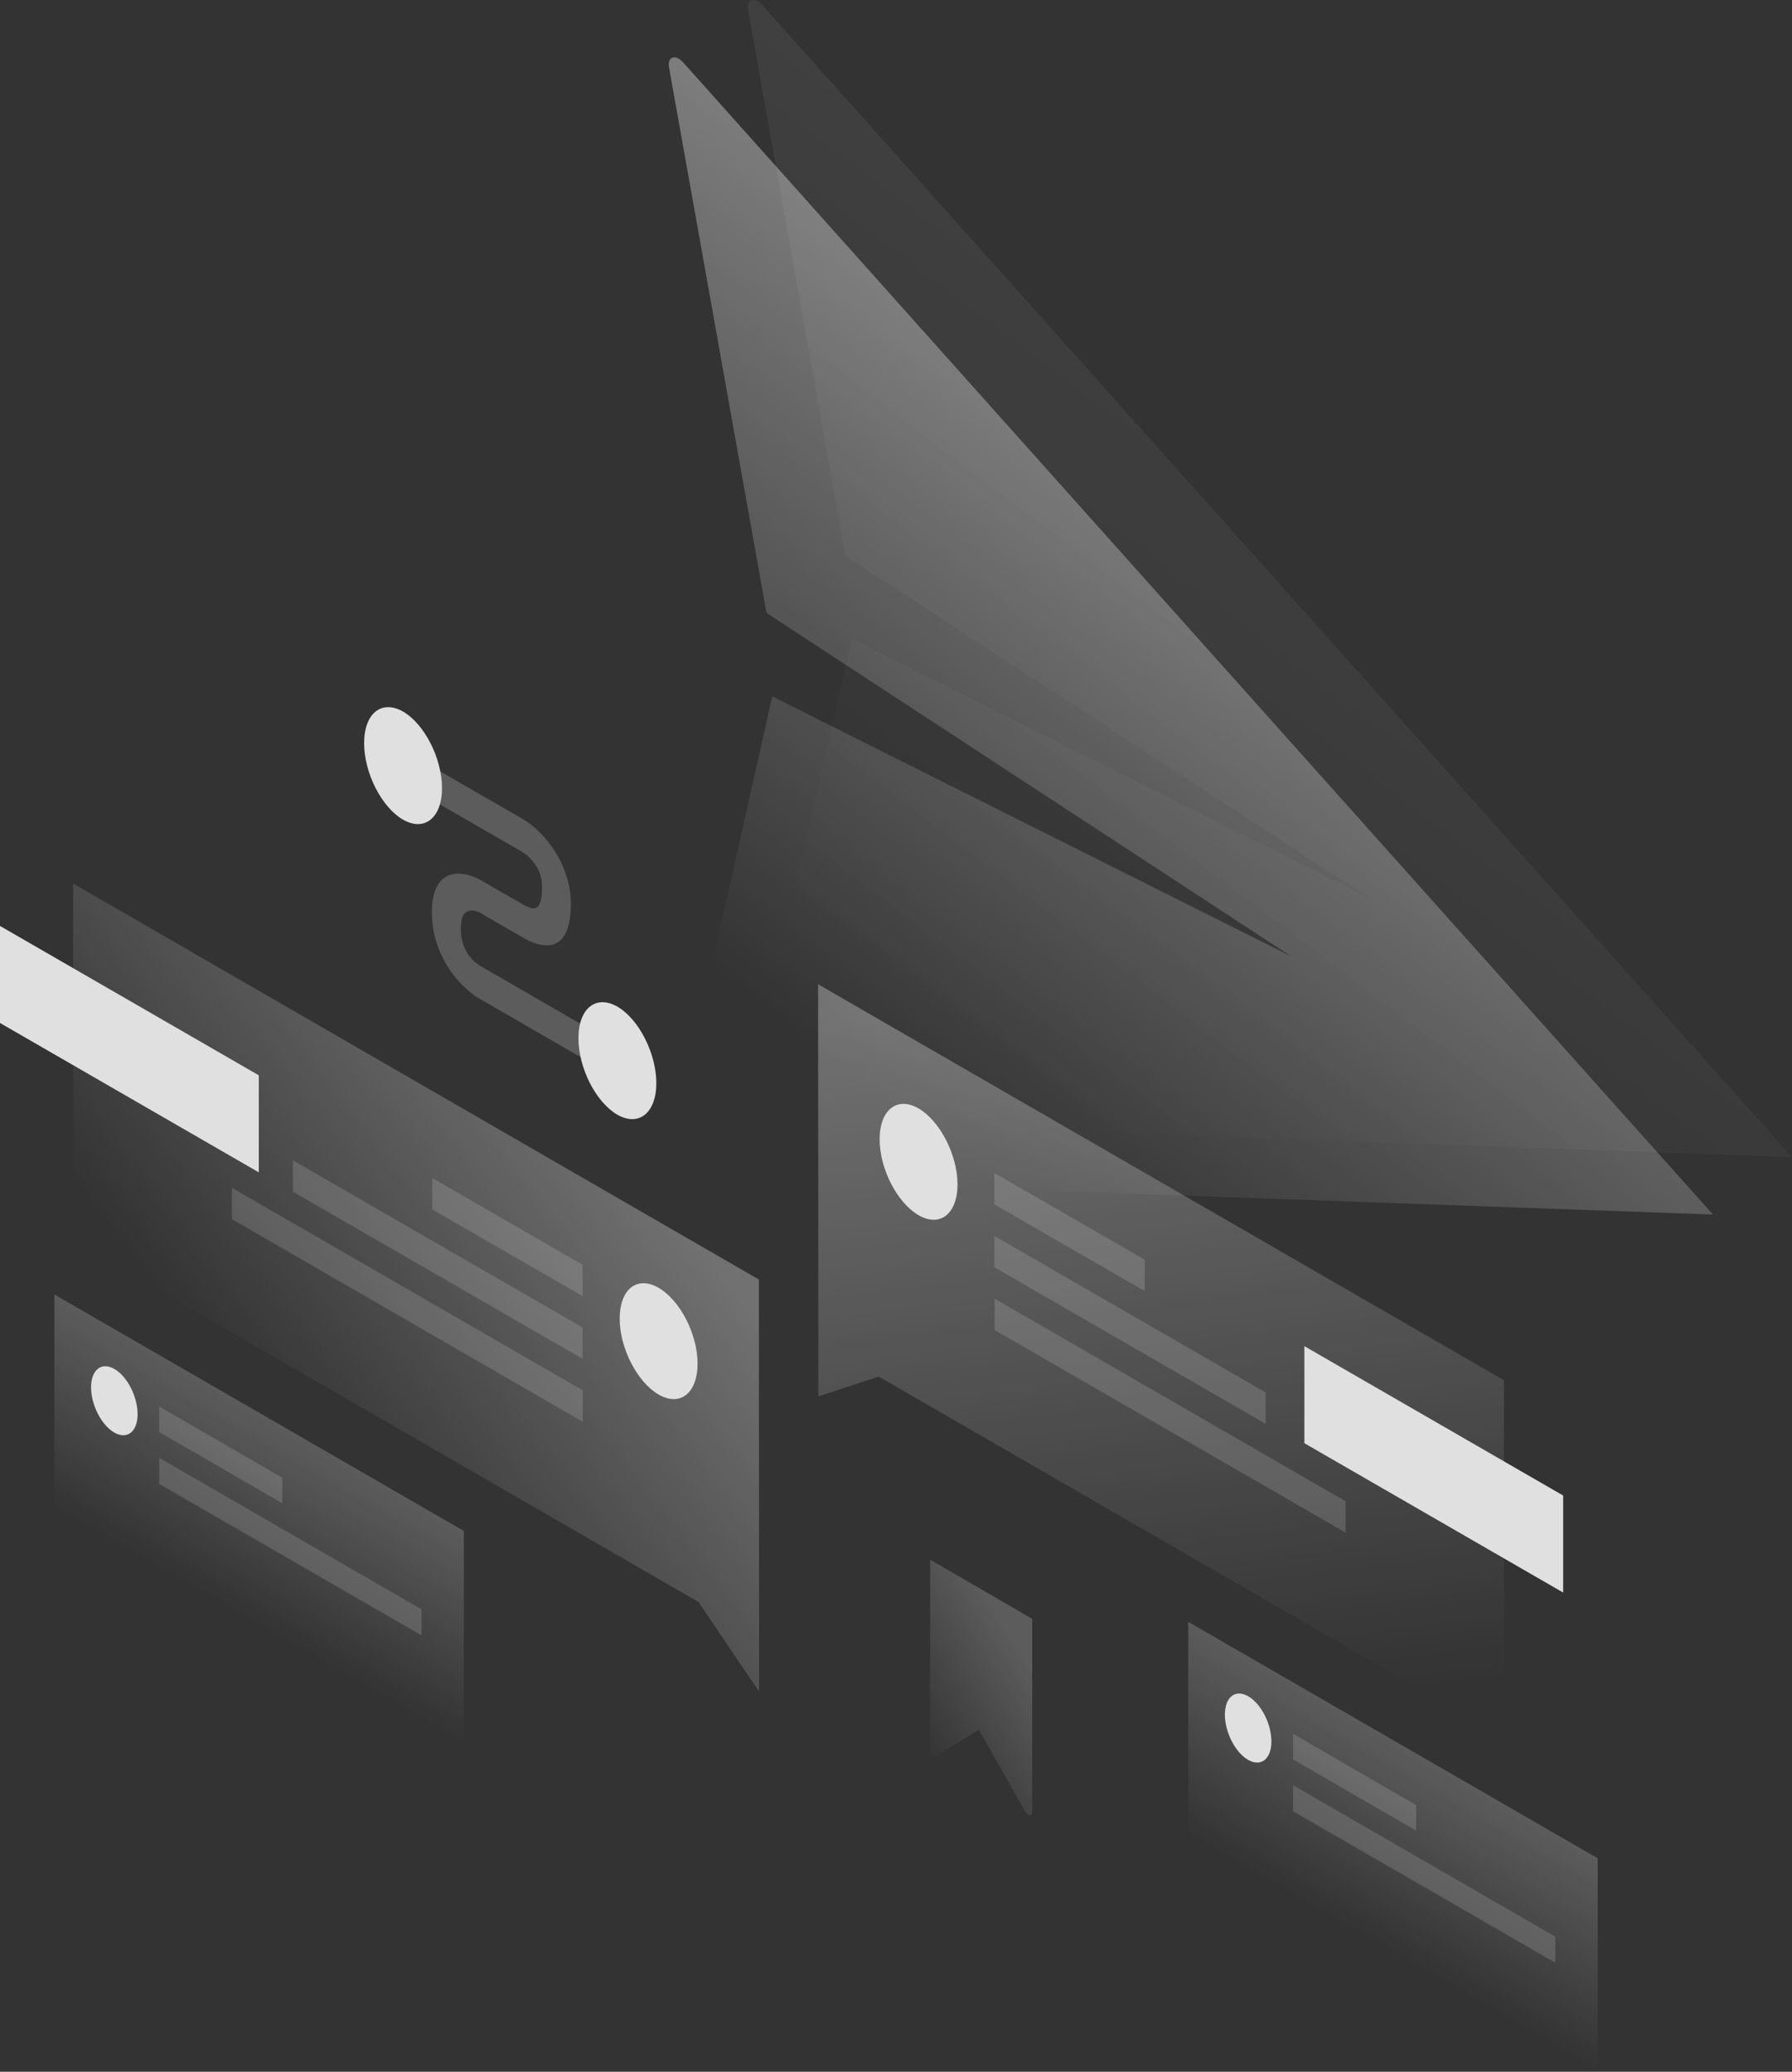 <?xml version="1.0" encoding="UTF-8"?><svg xmlns="http://www.w3.org/2000/svg" xmlns:xlink="http://www.w3.org/1999/xlink" viewBox="0 0 482.29 557.46"><rect x="0" y="0" width="482.29" height="557.46" fill="#333333" stroke="none"/><defs><style>.k{fill:#e0e0e0;}.l,.m{fill:#fff;}.l,.m,.n,.o,.p,.q,.r,.s,.t{isolation:isolate;}.l,.q,.r,.s{opacity:.2;}.m{opacity:.15;}.n{fill:url(#e);opacity:.4;}.o{fill:url(#f);}.o,.p{opacity:.3;}.p{fill:url(#g);}.q{fill:url(#j);}.r{fill:url(#i);}.s{fill:url(#h);}.t{fill:url(#d);opacity:.07;}</style><linearGradient id="d" x1="378.49" y1="-927.48" x2="252.18" y2="-1094.28" gradientTransform="translate(0 -819.77) scale(1 -1)" gradientUnits="userSpaceOnUse"><stop offset="0" stop-color="#fff"/><stop offset="1" stop-color="#fff" stop-opacity="0"/></linearGradient><linearGradient id="e" x1="357.22" y1="-942.92" x2="230.91" y2="-1109.71" xlink:href="#d"/><linearGradient id="f" x1="164" y1="-1125.5" x2="68.7" y2="-1200.12" xlink:href="#d"/><linearGradient id="g" x1="299.48" y1="-1087.7" x2="323.34" y2="-1281.23" xlink:href="#d"/><linearGradient id="h" x1="387.33" y1="-1295.15" x2="362.46" y2="-1338.24" xlink:href="#d"/><linearGradient id="i" x1="82.18" y1="-1207.07" x2="57.31" y2="-1250.17" xlink:href="#d"/><linearGradient id="j" x1="275.95" y1="-1266.15" x2="244.68" y2="-1285.96" xlink:href="#d"/></defs><g id="a"/><g id="b"><g id="c"><g><path class="t" d="M205.11,1.31L482.29,311.36l-277.24-9.92c-2.05-.06-4.28-3.41-3.78-5.64l27.91-123.92,139.67,69.96-141.35-92.35L201.32,2.67c-.5-2.85,1.74-3.6,3.78-1.36Z"/><path class="n" d="M183.83,16.75L461.01,326.8l-277.24-9.92c-2.05-.06-4.28-3.41-3.78-5.64l27.85-123.86,139.67,69.96-141.22-92.41L180.05,18.11c-.5-2.85,1.74-3.6,3.78-1.36Z"/><path class="o" d="M204.24,344.29L19.66,237.73l.06,96.2,168.27,97.13,16.31,24.13-.06-110.9Z"/><path class="k" d="M0,275.26v-26.11l69.65,40.19v26.11L0,275.26Z"/><path class="m" d="M156.79,340.32l-40.44-23.32v8.44l40.44,23.32v-8.44Z"/><path class="m" d="M156.79,357.19l-77.96-44.97v8.44l77.96,44.97v-8.44Z"/><path class="m" d="M156.85,374.12l-94.46-54.52v8.44l94.46,54.52v-8.44Z"/><path class="k" d="M166.78,354.83c0,7.94,4.71,17.06,10.48,20.41,5.77,3.35,10.48-.37,10.48-8.31s-4.71-17.06-10.48-20.41c-5.83-3.35-10.48,.37-10.48,8.31Z"/><path class="p" d="M220.18,264.84l184.58,106.55,.06,96.2-168.33-97.19-16.25,5.33-.06-110.9Z"/><path class="k" d="M351.05,388.33v-26.11l69.65,40.19v26.11l-69.65-40.19Z"/><path class="m" d="M267.63,315.63l40.44,23.32v8.44l-40.44-23.32v-8.44Z"/><path class="m" d="M267.63,332.57l73,42.11v8.44l-73-42.11v-8.44Z"/><path class="m" d="M267.69,349.44l94.46,54.52v8.44l-94.46-54.52v-8.44Z"/><path class="k" d="M257.7,318.67c0,7.94-4.71,11.66-10.48,8.31-5.77-3.35-10.48-12.47-10.48-20.41s4.71-11.66,10.48-8.31c5.77,3.35,10.48,12.53,10.48,20.41Z"/><path class="s" d="M430,500.03l-110.21-63.63v57.43l110.21,63.63v-57.43Z"/><path class="m" d="M348.01,466.54l33.12,19.16v6.88l-33.12-19.16v-6.88Z"/><path class="m" d="M348.01,480.37l70.58,40.75v7.01l-70.58-40.75v-7.01Z"/><path class="k" d="M342.18,468.58c0,4.71-2.79,6.95-6.26,4.96-3.47-1.98-6.26-7.44-6.26-12.16s2.79-6.95,6.26-4.96c3.47,1.98,6.26,7.44,6.26,12.16Z"/><path class="r" d="M124.85,411.96L14.64,348.32v57.43l110.21,63.63v-57.43Z"/><path class="m" d="M42.86,378.46l33.12,19.16v6.88l-33.12-19.16v-6.88Z"/><path class="m" d="M42.86,392.29l70.58,40.75v7.01l-70.58-40.75v-7.01Z"/><path class="k" d="M37.03,380.51c0,4.71-2.79,6.95-6.26,4.96-3.47-1.98-6.26-7.44-6.26-12.16s2.79-6.95,6.26-4.96c3.47,1.98,6.26,7.44,6.26,12.16Z"/><path class="l" d="M140.67,229.3l-26.55-15.32v-8.93l26.55,15.32c2.17,1.24,5.33,3.78,8,7.69,2.92,4.16,4.96,9.43,4.96,15.13,0,6.33-1.61,9.92-4.65,10.92-2.85,.93-6.26-.68-8.31-1.86l-10.92-6.33-.06-.06c-.93-.56-2.42-1.12-3.6-.74-.99,.31-2.05,1.24-2.05,4.78s1.12,5.64,1.98,6.95c1.12,1.61,2.6,2.73,3.54,3.23l.12,.06,33.37,19.29v8.93l-33.18-19.16c-2.29-1.18-5.58-3.72-8.44-7.69-3.1-4.4-5.21-9.92-5.21-16.06s2.11-9.24,5.15-10.11c2.85-.81,6.14,.37,8.44,1.74l10.79,6.2c1.55,.93,2.73,1.3,3.54,1.05,.62-.19,1.74-1.05,1.74-5.58,0-2.98-.93-4.9-1.86-6.14-1.05-1.61-2.48-2.79-3.35-3.29Z"/><path class="k" d="M118.96,212.06c0,8-4.71,11.78-10.48,8.5-5.77-3.35-10.48-12.53-10.48-20.59s4.71-11.78,10.48-8.5c5.77,3.35,10.48,12.59,10.48,20.59Z"/><path class="k" d="M176.64,291.45c0,8-4.71,11.78-10.48,8.5-5.77-3.35-10.48-12.53-10.48-20.59s4.71-11.78,10.48-8.5c5.77,3.35,10.48,12.59,10.48,20.59Z"/><path class="q" d="M250.32,419.65v52.28c0,.56,.56,1.18,.93,.99l12.22-7.5,12.47,22.08c.68,1.18,1.86,1.3,1.86,.19v-52.1l-27.48-15.94Z"/></g></g></g></svg>